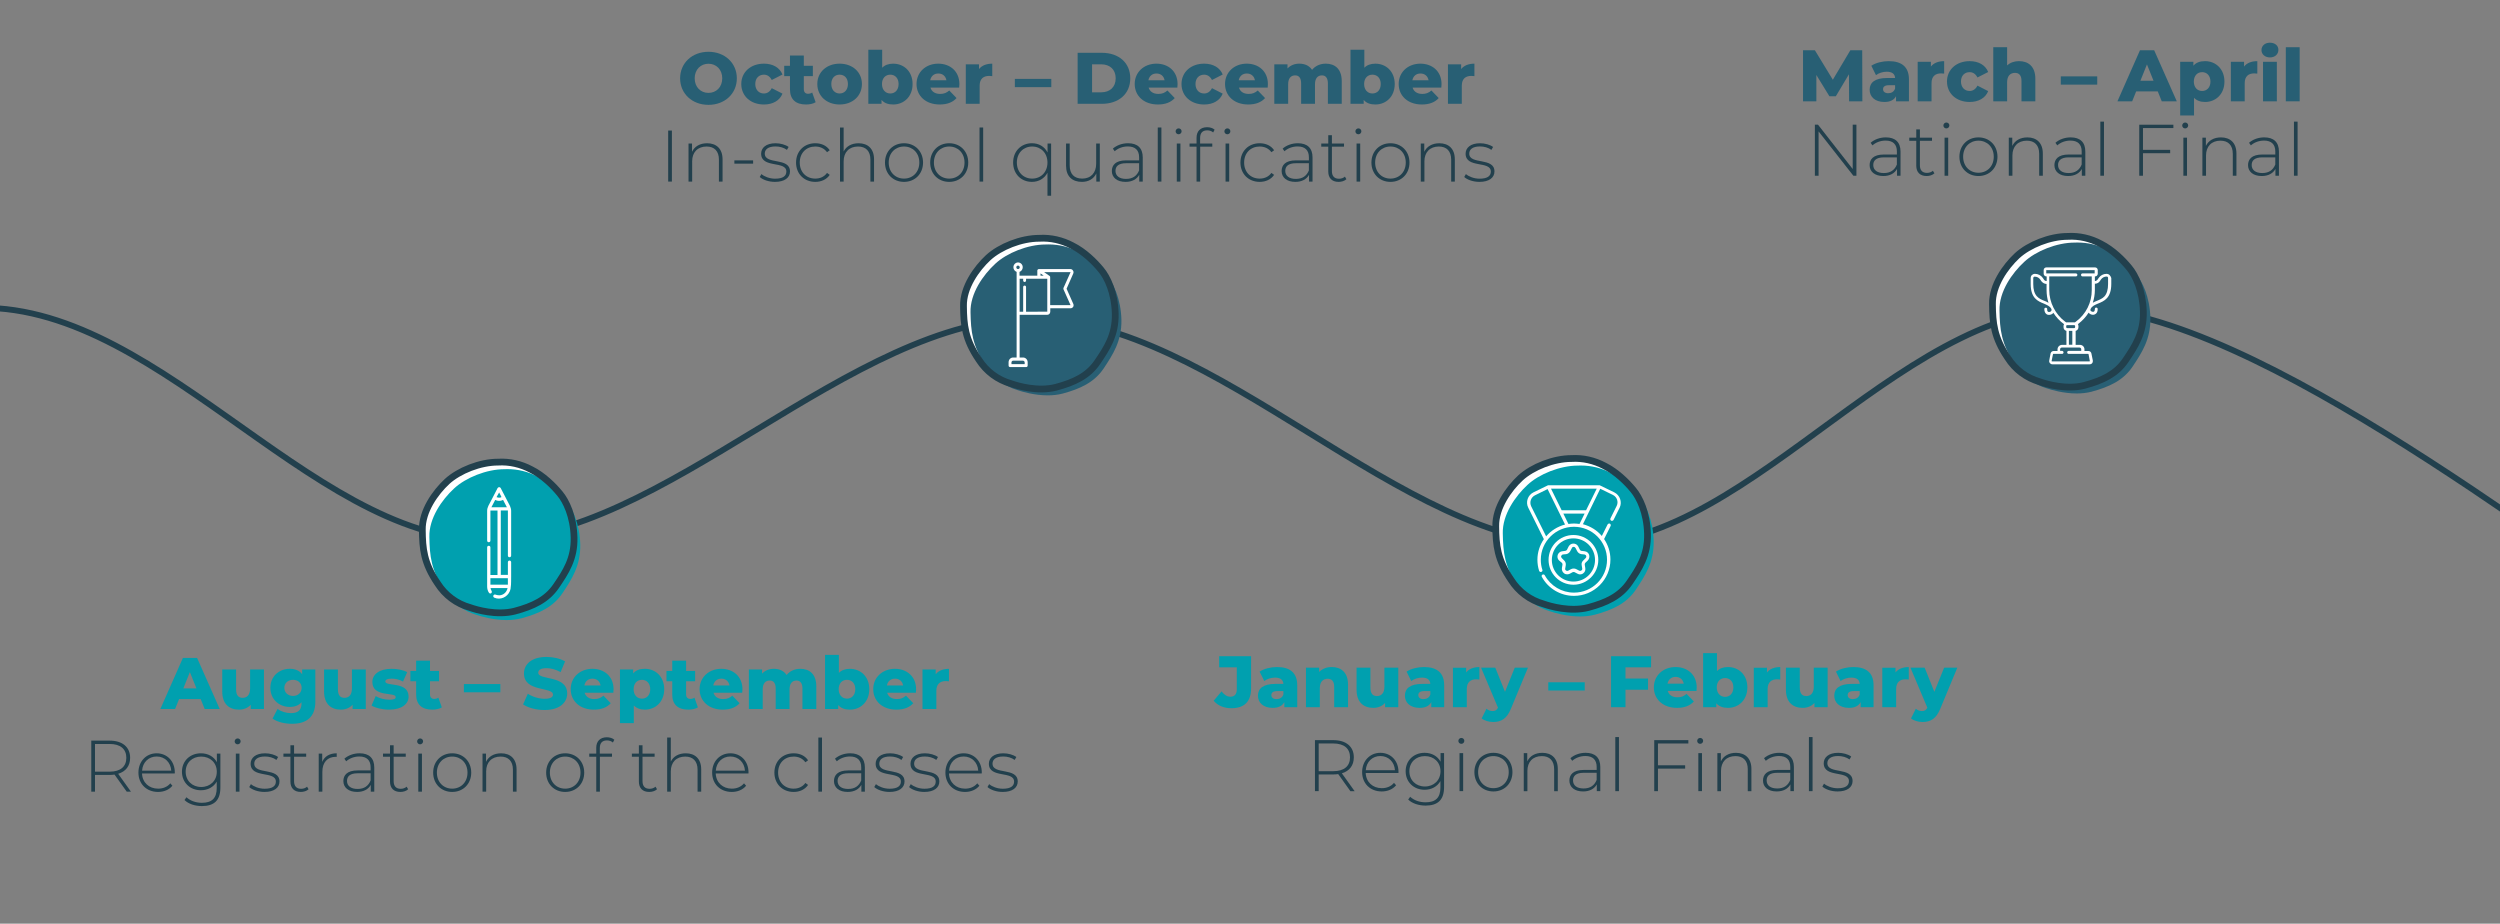 <?xml version="1.0" encoding="UTF-8"?>
<svg xmlns="http://www.w3.org/2000/svg" xmlns:xlink="http://www.w3.org/1999/xlink" id="Layer_2" viewBox="0 0 2915 1077">
  <rect x="0" y="0" width="2915" height="1077" fill="#808080" stroke="none"/>
  <defs>
    <style>.cls-1,.cls-2,.cls-3{fill:none;}.cls-4{clip-path:url(#clippath);}.cls-5,.cls-6{fill:#00a0af;}.cls-7{fill:#22404d;}.cls-8,.cls-9{fill:#285f74;}.cls-2{stroke-width:7.89px;}.cls-2,.cls-3{stroke:#22404d;stroke-linecap:round;stroke-linejoin:round;}.cls-3{stroke-width:6.88px;}.cls-9,.cls-6,.cls-10{fill-rule:evenodd;}.cls-10{fill:#fff;}</style>
    <clipPath id="clippath">
      <rect class="cls-1" width="2915" height="1077"></rect>
    </clipPath>
  </defs>
  <g id="Verein">
    <g class="cls-4">
      <path class="cls-3" d="m3147.96,749.57c-117.58-64.95-487.8-370.53-705.48-389.63-217.68-19.09-394.13,273.22-600.59,275.07-206.46,1.86-425.39-262.96-638.14-263.89-212.75-.93-430.53,260.2-638.33,258.34-207.81-1.86-390.21-290.33-608.52-269.52"></path>
      <path class="cls-10" d="m2415.92,274.4c-1.43,0-2.86.05-4.29.14-20.86,0-45.5,9.83-59.41,22.59-13.69,12.76-29.28,34.51-28.86,56.48.21,21.96,1.68,38.7,17.9,62.54,8.64,13.6,21.9,23.64,37.71,28.03,5.55,1.99,19.66,6.22,35.07,6.22,5.67,0,11.5-.57,17.17-2.03,21.06-5.65,37.28-13.18,48.23-29.29,10.96-16.11,21.49-31.79,20.86-56.69-.64-24.68-9.27-42.46-16.64-51.25-7.37-8.99-19.59-21.13-33.5-28.03-10.54-5.61-22.25-8.71-34.25-8.71Z"></path>
      <path class="cls-10" d="m1836.82,535.09c-1.43,0-2.86.05-4.29.14-20.86,0-45.5,9.83-59.41,22.59-13.69,12.76-29.28,34.51-28.86,56.48.21,21.96,1.68,38.7,17.9,62.54,8.64,13.6,21.9,23.64,37.71,28.03,5.55,1.99,19.66,6.22,35.07,6.22,5.67,0,11.5-.57,17.17-2.03,21.06-5.65,37.28-13.18,48.23-29.29,10.96-16.11,21.49-31.79,20.86-56.69-.64-24.68-9.27-42.46-16.64-51.25-7.37-8.99-19.59-21.13-33.5-28.03-10.54-5.61-22.25-8.71-34.25-8.71Z"></path>
      <path class="cls-10" d="m1217.32,279c-1.43,0-2.86.05-4.29.14-20.86,0-45.5,9.83-59.41,22.59-13.69,12.76-29.28,34.51-28.86,56.48.21,21.96,1.68,38.7,17.9,62.54,8.64,13.6,21.9,23.64,37.71,28.03,5.55,1.99,19.66,6.22,35.07,6.22,5.67,0,11.5-.57,17.17-2.03,21.06-5.65,37.28-13.18,48.23-29.29,10.96-16.11,21.49-31.79,20.86-56.69-.64-24.68-9.27-42.46-16.64-51.25-7.37-8.99-19.59-21.13-33.5-28.03-10.54-5.61-22.25-8.71-34.25-8.71Z"></path>
      <path class="cls-10" d="m584.98,539c-1.43,0-2.86.05-4.29.14-20.86,0-45.5,9.83-59.41,22.59-13.69,12.76-29.28,34.51-28.86,56.48.21,21.96,1.68,38.7,17.9,62.54,8.64,13.6,21.9,23.64,37.71,28.03,5.55,1.99,19.66,6.22,35.07,6.22,5.67,0,11.5-.57,17.17-2.03,21.06-5.65,37.28-13.18,48.23-29.29,10.96-16.11,21.49-31.79,20.86-56.69-.64-24.68-9.27-42.46-16.64-51.25-7.37-8.99-19.59-21.13-33.5-28.03-10.54-5.61-22.25-8.71-34.25-8.71Z"></path>
      <path class="cls-6" d="m591.74,547c-1.19,0-2.37.03-3.55.08-20.74,0-45.25,9.84-58.86,22.6-13.83,12.77-29.32,34.52-28.7,56.5.42,21.96,1.89,38.71,17.81,62.56,8.37,13.6,21.78,23.64,37.28,28.24,5.36,1.84,19.53,6.01,34.95,6.01,5.7,0,11.56-.56,17.21-2.03,20.94-5.65,37.07-13.18,47.96-29.3,10.68-16.11,21.16-31.8,20.74-56.7-.63-24.69-9.43-42.47-16.76-51.26-7.33-8.79-19.27-21.13-33.3-28.04-10.69-5.72-22.61-8.66-34.78-8.66Z"></path>
      <path class="cls-2" d="m580.69,538.84c-20.86,0-45.5,9.83-59.41,22.58-13.69,12.75-29.28,34.49-28.86,56.44.21,21.95,1.68,38.68,17.9,62.51,8.64,13.58,21.9,23.62,37.71,28.01,7.58,2.71,31.17,9.61,52.24,4.18,21.06-5.64,37.28-13.17,48.23-29.27,10.96-16.1,21.49-31.77,20.86-56.65-.64-24.66-9.27-42.44-16.64-51.21-7.37-9-19.59-21.12-33.5-28.02-11.79-6.27-25.06-9.4-38.54-8.57Z"></path>
      <path class="cls-9" d="m1222.74,285c-1.19,0-2.37.03-3.55.08-20.74,0-45.25,9.84-58.86,22.6-13.83,12.77-29.32,34.52-28.7,56.5.42,21.96,1.89,38.71,17.81,62.56,8.37,13.6,21.78,23.64,37.28,28.24,5.36,1.84,19.54,6.01,34.95,6.01,5.7,0,11.56-.56,17.21-2.03,20.94-5.65,37.07-13.18,47.96-29.3,10.68-16.11,21.16-31.8,20.74-56.7-.63-24.69-9.43-42.47-16.76-51.26-7.33-8.79-19.27-21.13-33.3-28.04-10.69-5.72-22.61-8.66-34.78-8.66Z"></path>
      <path class="cls-2" d="m1211.69,277.84c-20.86,0-45.5,9.83-59.41,22.58-13.69,12.75-29.27,34.49-28.85,56.44.21,21.95,1.68,38.68,17.9,62.51,8.64,13.58,21.9,23.62,37.71,28.01,7.58,2.71,31.17,9.61,52.24,4.18,21.06-5.64,37.28-13.17,48.23-29.26,10.96-16.11,21.49-31.78,20.86-56.66-.64-24.66-9.27-42.44-16.64-51.21-7.37-9-19.59-21.12-33.5-28.02-11.79-6.27-25.06-9.4-38.54-8.57Z"></path>
      <path class="cls-6" d="m1843.36,542.8c-1.19,0-2.37.03-3.55.08-20.74,0-45.25,9.84-58.86,22.6-13.83,12.77-29.32,34.52-28.7,56.5.42,21.96,1.89,38.71,17.81,62.56,8.37,13.6,21.78,23.64,37.28,28.24,5.36,1.84,19.54,6.01,34.95,6.01,5.7,0,11.56-.56,17.21-2.03,20.94-5.65,37.07-13.18,47.96-29.3,10.68-16.11,21.16-31.8,20.74-56.7-.63-24.69-9.43-42.47-16.76-51.26-7.33-8.79-19.27-21.13-33.3-28.04-10.69-5.72-22.61-8.66-34.78-8.66Z"></path>
      <path class="cls-2" d="m1832.31,534.64c-20.86,0-45.5,9.83-59.41,22.58-13.69,12.75-29.27,34.49-28.85,56.44.21,21.95,1.68,38.68,17.9,62.51,8.64,13.58,21.91,23.62,37.71,28.01,7.58,2.71,31.17,9.61,52.24,4.18,21.06-5.64,37.28-13.17,48.23-29.27,10.96-16.1,21.49-31.77,20.86-56.65-.64-24.66-9.27-42.44-16.64-51.21-7.37-9-19.59-21.12-33.5-28.02-11.79-6.27-25.06-9.4-38.54-8.57Z"></path>
      <path class="cls-9" d="m2422.51,282.79c-1.19,0-2.37.03-3.55.08-20.74,0-45.25,9.84-58.86,22.6-13.83,12.77-29.32,34.52-28.7,56.5.42,21.96,1.89,38.71,17.81,62.56,8.37,13.6,21.78,23.64,37.28,28.24,5.36,1.84,19.54,6.01,34.95,6.01,5.7,0,11.56-.56,17.21-2.03,20.94-5.65,37.07-13.18,47.96-29.3,10.68-16.11,21.16-31.8,20.74-56.7-.63-24.69-9.43-42.47-16.76-51.26-7.33-8.79-19.27-21.13-33.3-28.04-10.69-5.72-22.61-8.66-34.78-8.66Z"></path>
      <path class="cls-2" d="m2410.96,275.63c-20.74,0-45.25,9.83-59.07,22.58-13.62,12.75-29.11,34.49-28.69,56.44.21,21.95,1.67,38.68,17.8,62.51,8.59,13.58,21.78,23.62,37.49,28.01,7.54,2.71,31,9.61,51.95,4.18,20.94-5.64,37.07-13.17,47.96-29.26,10.9-16.11,21.37-31.78,20.74-56.66-.63-24.66-9.22-42.44-16.54-51.21-7.34-9-19.48-21.12-33.31-28.02-11.73-6.27-24.93-9.4-38.33-8.57Z"></path>
      <path class="cls-10" d="m1187,309.68c1.13,0,2.01,1.01,2.01,2.03,0,1.14-.88,2.02-2.01,2.02s-1.99-.88-1.99-2.02.87-2.03,1.99-2.03Zm26.25,9.12l3.75,2.66h-3.75v-2.66Zm35-1.52v.13l-8.25,18.37c-.12.5-.12,1.01,0,1.52l8.25,18.49h-23.75v-32.68c0-.63-.24-1.14-.75-1.4l-6.37-4.43h30.87Zm0,38.51c0,.07-.03.1-.05.1-.01,0-.01-.03.05-.1Zm-27.12-30.78v38.38l-24.75.13v-28.88c0-.89-.75-1.65-1.62-1.65-1.01,0-1.75.76-1.75,1.65v28.88h-4.13v-38.51h4.13v2.15c0,.88.74,1.65,1.75,1.65.87,0,1.62-.77,1.62-1.65v-2.15h24.75Zm-28.5,95.51c1.12,0,2.13,1.01,2.13,2.02v2.03h-15.38v-2.03c0-1.14,1-2.02,2.01-2.02h11.24Zm-5.63-114.51c-2.86,0-5.37,2.53-5.37,5.58,0,2.53,1.5,4.55,3.75,5.44v99.82h-3.99c-3.13,0-5.38,2.53-5.38,5.57v3.8c0,1.01.75,1.77,1.62,1.77h19c.88,0,1.62-.76,1.62-1.77v-3.8c0-3.17-2.49-5.57-5.37-5.57h-4v-49.78h32.25c1.99,0,3.49-1.65,3.49-3.68v-3.93h23.63c1.25,0,2.37-.63,3.12-1.76.5-1.03.63-2.42,0-3.56l-7.75-17.48,7.75-17.61c.5-1.13.5-2.53-.25-3.54-.62-1.14-1.87-1.78-3.12-1.78h-36.75c-.87,0-1.74.89-1.74,1.78v5.95h-20.76v-4.43c2.25-.89,3.75-2.91,3.75-5.44,0-3.17-2.5-5.58-5.5-5.58Z"></path>
      <path class="cls-10" d="m2456.38,322.45c.38,0,.88.12,1.25.5.25.24.38.75.38,1.25v7.01c0,6.4-1.38,11.15-4.13,14.29-2.51,2.75-5.88,4.01-9.14,5.38-1.5.62-3.13,1.26-4.51,2.13,1.51-4.76,2.39-9.77,2.39-14.91v-7.26c2.25,0,4.5-1.01,5.87-3.13l1.26-1.89c1.62-2.12,3.87-3.37,6.63-3.37Zm-83.85.12c2.63,0,5,1.26,6.51,3.51l1.25,1.88c1.38,1.75,3.64,3.12,6.01,3.12v7.15c0,5.01.75,10.02,2.25,14.91-1.38-1-2.88-1.64-4.51-2.26-3.25-1.25-6.51-2.63-9.01-5.38-2.88-3.14-4.25-7.89-4.25-14.29v-6.89c0-.49.12-1,.5-1.25.25-.37.75-.5,1.25-.5Zm69.84-7.63v3.88h-14.28c-.87,0-1.62.74-1.62,1.74,0,.89.75,1.76,1.62,1.76h10.89v15.91c.13,14.4-6.76,28.18-18.52,36.83l-1.25.87c-.25,0-.62-.12-.87-.12h-8.14c-.38,0-.63,0-1,.12l-1.25-.87c-11.52-8.65-18.53-22.43-18.53-36.83v-15.91h31.04c1,0,1.76-.87,1.76-1.76,0-1-.76-1.74-1.76-1.74h-34.54v-3.88h56.45Zm-23.91,64.13c.62,0,1.13.49,1.13,1.12v1.26c0,.62-.51,1.12-1.13,1.12h-8.13c-.63,0-1.13-.5-1.13-1.12v-1.26c0-.63.5-1.12,1.13-1.12h8.13Zm-2.13,6.75v16.16h-4v-16.16h4Zm8.39,19.42c1.12,0,2,1,2,2v1.88h-14.65c-.99,0-1.74.88-1.74,1.76,0,1,.75,1.75,1.74,1.75h22.66c.12,0,.37.12.5.25l1.5,8.02c0,.12,0,.38-.12.38,0,0-.13.12-.26.12h-43.67c-.13,0-.38-.12-.38-.12,0,0-.12-.26-.12-.38l1.63-8.02c0-.13.12-.25.37-.25h10.26c.89,0,1.63-.75,1.63-1.75,0-.88-.74-1.76-1.63-1.76h-2.37v-1.88c0-1,.87-2,1.99-2h20.66Zm-38.67-93.44c-1.76,0-3.13,1.38-3.13,3.14v4.25c0,1.63,1.37,3.13,3.13,3.13h.38v5.39c-1.25,0-2.5-.63-3.14-1.63l-1.25-1.88c-2.12-3.13-5.63-4.89-9.26-4.89-1.37,0-2.62.51-3.62,1.38-.89,1-1.38,2.14-1.38,3.63v6.89c0,16.54,8.38,20.04,15.39,22.8,3.62,1.63,7.14,3.01,8.76,6.27.37,1,.25,1.75-.37,2.5-.54.71-1.51,1.04-2.34,1.04-.34,0-.66-.06-.92-.16-1.25-.51-1.38-2.13-1.25-3.14,0-1-.62-1.75-1.63-1.75-.87,0-1.75.62-1.75,1.51,0,1.38.26,5.01,3.38,6.51.75.25,1.37.37,2.13.37,1.75,0,3.63-.75,4.75-2,.13-.13.25-.25.25-.5,3.14,5.01,7.38,9.64,12.27,13.15l.24.25c-.49.5-.62,1.38-.62,2.26v1.25c0,2.13,1.38,3.76,3.38,4.25v16.29h-5.01c-3,0-5.38,2.38-5.38,5.26v1.88h-4.5c-1.75,0-3.26,1.25-3.63,3.01l-1.51,8.02c-.24,1.12,0,2.12.76,3.12.75.88,1.75,1.38,2.75,1.38h43.68c1.12,0,2.25-.5,2.88-1.38.74-1,.87-2,.74-3.12l-1.62-8.02c-.25-1.76-1.88-3.01-3.51-3.01h-4.62v-1.88c0-2.88-2.26-5.26-5.26-5.26h-5.01v-16.29c1.88-.49,3.26-2.12,3.26-4.25v-1.38c0-.75-.25-1.5-.63-2.38l.38-.12c4.76-3.64,9-8.14,12.14-13.16.12.13.37.38.37.5,1.26,1.26,2.88,2.01,4.63,2.01.76,0,1.63-.12,2.26-.5,3.12-1.38,3.37-4.77,3.25-6.39,0-.88-.75-1.5-1.76-1.5-.87,0-1.49.74-1.49,1.63,0,1.12-.25,2.75-1.25,3.12-.29.15-.6.2-.94.2-.86,0-1.82-.41-2.45-.94-.62-.63-.74-1.51-.25-2.51,1.5-3.26,4.89-4.64,8.77-6.27,6.88-2.75,15.26-6.26,15.26-22.8v-6.88c-.37-1.25-1-2.51-2-3.51-.88-.87-2.13-1.38-3.63-1.38-3.76,0-7.13,1.89-9.14,4.89l-1.25,1.88c-.87,1-1.87,1.63-3.12,1.63v-5.39h.24c1.76,0,3.13-1.5,3.13-3.13v-4.25c0-1.76-1.37-3.14-3.13-3.14h-56.81Z"></path>
      <path class="cls-10" d="m1834.63,627.75c13.83,0,25.17,11.21,25.17,25.18s-11.2,25.18-25.17,25.18-25.18-11.2-25.18-25.18,11.33-25.18,25.18-25.18Zm0-3.95c-15.96,0-29.01,12.92-29.01,29.01s13.05,28.99,29.01,28.99,28.99-13.05,28.99-28.99-13.05-29.01-28.99-29.01Z"></path>
      <path class="cls-10" d="m1861.79,569.75l-12.41,25.19h-28.51l-12.41-25.19h53.33Zm-14.13,29.12l-5.94,12.07c-2.24-.25-4.36-.52-6.46-.52s-4.36.27-6.48.52l-5.94-12.07h24.82Zm-43.17-28.61l20.34,41.34c-8.72,2.36-16.37,7.09-22.04,13.78l-17.43-35.04c-2.24-4.85-.27-10.49,4.49-12.86l14.64-7.22Zm.94-4.45c-.4,0-.67,0-.94.25l-16.49,8.02c-6.6,3.27-9.37,11.28-6.08,17.84l18.23,36.74c-4.62,6.69-7.53,15.09-7.53,24.02,0,4.32.66,8.78,1.97,12.85.33.85,1.15,1.43,1.94,1.43.19,0,.39-.03.58-.12,1.05-.25,1.71-1.44,1.32-2.36-1.32-3.8-1.85-7.87-1.85-11.8,0-21.26,17.43-38.45,38.68-38.45s38.53,17.19,38.53,38.45-17.28,38.31-38.53,38.31c-14.26,0-27.2-7.74-34.06-20.2-.28-.64-.93-1.03-1.66-1.03-.32,0-.65.08-.98.23-.93.53-1.32,1.58-.79,2.62,7.39,13.66,21.78,22.18,37.49,22.18,23.36,0,42.49-19.02,42.49-42.38,0-8.79-2.77-17.06-7.38-23.88l7.65-15.35c.4-.93,0-2.11-.92-2.62-.25-.11-.5-.16-.77-.16-.73,0-1.48.39-1.87,1.07l-6.73,13.51c-5.55-6.69-13.34-11.42-22.05-13.77l20.2-41.33,14.78,7.22c4.75,2.36,6.74,8.13,4.35,12.85l-7.26,14.57c-.39,1.04,0,2.09.93,2.62.26.14.53.21.81.21.72,0,1.45-.43,1.83-.99l7.26-14.57c3.04-6.43.27-14.44-6.34-17.71l-16.5-8.02c-.26-.25-.53-.25-.78-.25h-59.53Z"></path>
      <path class="cls-10" d="m1834.95,637.64c.93,0,1.58.54,2.12,1.33l1.85,3.57c.93,1.85,2.65,3.18,4.64,3.57l3.97.4c.92.27,1.59.66,1.98,1.72.26.79,0,1.85-.66,2.51l-2.78,2.78c-1.59,1.46-2.26,3.45-1.86,5.42l.67,3.97c.12.8-.13,1.86-1.07,2.26-.47.32-.95.49-1.43.49-.32,0-.63-.07-.94-.23l-3.57-1.85c-.94-.54-1.99-.67-2.92-.67-1.06,0-1.99.13-3.04.67l-3.45,1.85c-.3.2-.64.28-.99.28-.55,0-1.11-.22-1.52-.54-.79-.4-1.19-1.46-.92-2.26l.65-3.97c.27-1.97-.4-4.1-1.86-5.42l-2.77-2.78c-.66-.66-1.06-1.58-.66-2.51.27-.8.92-1.45,1.99-1.72l3.97-.4c1.98-.39,3.7-1.72,4.62-3.57l1.86-3.57c.27-.79,1.06-1.33,2.12-1.33Zm-.4-3.83c-2.38,0-4.37,1.32-5.56,3.45l-1.85,3.7c-.27.65-.92,1.05-1.86,1.32l-3.97.53c-2.24.26-4.23,1.98-5.02,4.23-.67,2.38-.27,4.76,1.59,6.48l3.3,2.78c.53.53.8,1.32.67,2.12l-.67,3.97c-.26,2.38.53,4.62,2.52,6.08,1.19.93,2.25,1.2,3.57,1.2,1.06,0,1.99-.14,3.05-.67l3.43-1.86c.34-.13.7-.2,1.07-.2s.72.07,1.06.2l3.57,1.86c.93.52,1.94.79,2.95.79,1.28,0,2.56-.43,3.67-1.32,1.98-1.46,2.78-3.7,2.38-6.08l-.66-3.97c-.13-.8.26-1.45.66-2.12l2.91-2.78c1.59-1.72,2.25-4.1,1.59-6.48-.66-2.25-2.64-3.97-5.16-4.23l-3.98-.53c-.78-.27-1.45-.67-1.71-1.32l-1.85-3.7c-1.06-2.13-3.18-3.45-5.7-3.45Z"></path>
      <path class="cls-10" d="m581.99,574.22c2.43,4.4,2.68,5.31,2.68,5.31v.13c-.76.51-1.91.64-2.8.64-1.02,0-1.91-.39-2.92-.64l3.04-5.44Zm4.59,8.67l4.45,8.55h-18.06l4.45-8.55c1.4.78,2.93,1.16,4.57,1.16,1.53,0,3.19-.38,4.59-1.16Zm5.6,91.3v7.52h-20.36v-7.52h20.36Zm-10.19-106.19c-.63,0-1.27.39-1.77,1.03l-5.21,10.11-5.6,10.74c-.9,1.82-1.4,3.76-1.4,5.83v34.58c0,1.17.76,1.95,1.9,1.95s1.91-.78,1.91-1.95v-34.97h8.27v75.12h-8.27v-32.12c0-1.16-.77-1.94-1.91-1.94s-1.9.78-1.9,1.94v45.45c0,2.59.63,5.18,2.03,7.26.39.64,1.02,1.03,1.66,1.03,1.4,0,2.29-1.68,1.53-2.98-.64-1.16-1.14-2.2-1.27-3.36h19.84c-.89,4.66-4.83,8.42-9.8,8.42-1.39,0-2.91-.39-4.19-.78-.24-.15-.5-.21-.77-.21-.69,0-1.4.46-1.77,1.12-.37,1.03,0,2.07,1.02,2.59,1.77.77,3.59,1.13,5.36,1.13,7.36,0,13.96-6.18,13.96-14.22.39-.39.39-11.4.39-11.52v-16.7c0-1.05-.76-1.95-1.91-1.95s-1.9.9-1.9,1.95v14.76h-8.27v-75.12h8.27v52.58c0,1.16.75,1.95,1.9,1.95s1.91-.79,1.91-1.95v-52.06c0-1.94-.51-3.88-1.4-5.83l-10.81-20.85c-.39-.64-1.02-1.03-1.79-1.03Z"></path>
      <path class="cls-7" d="m147.74,923.06l-14.2-19.89c-1.87.25-3.74.42-5.78.42h-17v19.47h-4.34v-59.5h21.34c14.96,0,23.97,7.48,23.97,20.06,0,9.44-5.1,15.98-13.94,18.62l14.88,20.83h-4.93Zm-19.98-23.29c12.75,0,19.55-5.95,19.55-16.15s-6.8-16.15-19.55-16.15h-17v32.3h17Z"></path>
      <path class="cls-7" d="m203.75,901.89h-38.17c.42,10.54,8.16,17.68,18.79,17.68,5.61,0,10.8-2.04,14.2-6.21l2.46,2.81c-3.91,4.76-10.03,7.23-16.75,7.23-13.43,0-22.87-9.35-22.87-22.53s9.1-22.53,21.25-22.53,21.17,9.18,21.17,22.36c0,.34-.08.77-.08,1.19Zm-38.08-3.32h34c-.59-9.61-7.56-16.49-17-16.49s-16.32,6.8-17,16.49Z"></path>
      <path class="cls-7" d="m256.96,878.69v39.61c0,14.88-7.23,21.59-21.51,21.59-8.07,0-15.81-2.55-20.32-7.06l2.29-3.23c4.42,4.08,10.8,6.46,17.94,6.46,11.82,0,17.34-5.44,17.34-17.26v-7.48c-3.66,6.46-10.46,10.12-18.45,10.12-12.58,0-22.1-8.93-22.1-21.59s9.52-21.51,22.1-21.51c8.16,0,15.05,3.74,18.62,10.37v-10.03h4.08Zm-4.17,21.17c0-10.46-7.65-17.68-18.19-17.68s-18.11,7.23-18.11,17.68,7.65,17.77,18.11,17.77,18.19-7.31,18.19-17.77Z"></path>
      <path class="cls-7" d="m273.62,864.49c0-1.87,1.53-3.49,3.48-3.49s3.49,1.53,3.49,3.4-1.53,3.49-3.49,3.49-3.48-1.53-3.48-3.4Zm1.36,14.2h4.25v44.37h-4.25v-44.37Z"></path>
      <path class="cls-7" d="m290.62,917.7l1.96-3.4c3.4,2.89,9.44,5.36,15.98,5.36,9.35,0,13.09-3.32,13.09-8.33,0-12.92-29.41-3.4-29.41-20.83,0-6.72,5.61-12.16,16.83-12.16,5.61,0,11.73,1.7,15.21,4.34l-1.96,3.4c-3.74-2.72-8.59-4-13.35-4-8.67,0-12.5,3.57-12.5,8.33,0,13.35,29.41,3.91,29.41,20.83,0,7.23-6.21,12.16-17.51,12.16-7.31,0-14.28-2.47-17.77-5.7Z"></path>
      <path class="cls-7" d="m359.81,920.25c-2.21,2.13-5.78,3.15-9.1,3.15-7.82,0-12.07-4.59-12.07-12.07v-28.99h-8.16v-3.66h8.16v-9.69h4.25v9.69h14.11v3.66h-14.11v28.56c0,5.7,2.8,8.84,8.25,8.84,2.63,0,5.1-.85,6.88-2.47l1.79,2.98Z"></path>
      <path class="cls-7" d="m392.62,878.35v4.17c-.34,0-.68-.08-1.02-.08-9.86,0-15.73,6.55-15.73,17.51v23.12h-4.25v-44.37h4.08v9.69c2.72-6.46,8.59-10.03,16.92-10.03Z"></path>
      <path class="cls-7" d="m436.4,894.92v28.14h-4.08v-7.91c-2.8,5.1-8.24,8.25-15.98,8.25-9.95,0-15.98-5.1-15.98-12.67,0-6.72,4.25-12.41,16.58-12.41h15.21v-3.57c0-8.25-4.5-12.67-13.18-12.67-6.12,0-11.64,2.3-15.3,5.61l-2.12-3.06c4.42-3.91,10.88-6.29,17.77-6.29,10.97,0,17.09,5.61,17.09,16.58Zm-4.25,15.05v-8.33h-15.13c-9.18,0-12.41,3.83-12.41,8.93,0,5.78,4.51,9.35,12.33,9.35s12.67-3.57,15.21-9.95Z"></path>
      <path class="cls-7" d="m475.92,920.25c-2.21,2.13-5.78,3.15-9.1,3.15-7.82,0-12.07-4.59-12.07-12.07v-28.99h-8.16v-3.66h8.16v-9.69h4.25v9.69h14.11v3.66h-14.11v28.56c0,5.7,2.8,8.84,8.24,8.84,2.64,0,5.1-.85,6.89-2.47l1.79,2.98Z"></path>
      <path class="cls-7" d="m486.37,864.49c0-1.87,1.53-3.49,3.49-3.49s3.48,1.53,3.48,3.4-1.53,3.49-3.48,3.49-3.49-1.53-3.49-3.4Zm1.36,14.2h4.25v44.37h-4.25v-44.37Z"></path>
      <path class="cls-7" d="m505.07,900.87c0-13.18,9.44-22.53,22.19-22.53s22.19,9.35,22.19,22.53-9.44,22.53-22.19,22.53-22.19-9.35-22.19-22.53Zm40.04,0c0-11.14-7.65-18.7-17.85-18.7s-17.85,7.57-17.85,18.7,7.65,18.7,17.85,18.7,17.85-7.57,17.85-18.7Z"></path>
      <path class="cls-7" d="m602.31,897.13v25.93h-4.25v-25.59c0-10.03-5.36-15.3-14.37-15.3-10.46,0-16.83,6.72-16.83,17.26v23.63h-4.25v-44.37h4.08v9.61c2.97-6.21,9.18-9.95,17.6-9.95,10.8,0,18.02,6.38,18.02,18.79Z"></path>
      <path class="cls-7" d="m636.82,900.87c0-13.18,9.44-22.53,22.19-22.53s22.19,9.35,22.19,22.53-9.44,22.53-22.19,22.53-22.19-9.35-22.19-22.53Zm40.04,0c0-11.14-7.65-18.7-17.85-18.7s-17.85,7.57-17.85,18.7,7.65,18.7,17.85,18.7,17.85-7.57,17.85-18.7Z"></path>
      <path class="cls-7" d="m699.38,872.23v6.46h14.2v3.66h-14.11v40.72h-4.25v-40.72h-8.16v-3.66h8.16v-6.8c0-7.4,4.42-12.24,12.33-12.24,3.23,0,6.63.93,8.76,2.89l-1.7,3.23c-1.79-1.62-4.25-2.46-6.89-2.46-5.53,0-8.33,3.06-8.33,8.93Z"></path>
      <path class="cls-7" d="m766.1,920.25c-2.21,2.13-5.78,3.15-9.1,3.15-7.82,0-12.07-4.59-12.07-12.07v-28.99h-8.16v-3.66h8.16v-9.69h4.25v9.69h14.11v3.66h-14.11v28.56c0,5.7,2.8,8.84,8.24,8.84,2.64,0,5.1-.85,6.89-2.47l1.79,2.98Z"></path>
      <path class="cls-7" d="m817.61,897.13v25.93h-4.25v-25.59c0-10.03-5.36-15.3-14.37-15.3-10.46,0-16.83,6.72-16.83,17.26v23.63h-4.25v-63.08h4.25v27.97c3.06-6.04,9.18-9.61,17.43-9.61,10.8,0,18.02,6.38,18.02,18.79Z"></path>
      <path class="cls-7" d="m872.69,901.89h-38.17c.43,10.54,8.16,17.68,18.79,17.68,5.61,0,10.79-2.04,14.2-6.21l2.46,2.81c-3.91,4.76-10.03,7.23-16.75,7.23-13.43,0-22.87-9.35-22.87-22.53s9.1-22.53,21.25-22.53,21.17,9.18,21.17,22.36c0,.34-.09.77-.09,1.19Zm-38.08-3.32h34c-.6-9.61-7.57-16.49-17-16.49s-16.32,6.8-17,16.49Z"></path>
      <path class="cls-7" d="m902.94,900.87c0-13.26,9.44-22.53,22.44-22.53,7.05,0,13.18,2.72,16.83,8.16l-3.14,2.3c-3.23-4.51-8.16-6.63-13.69-6.63-10.46,0-18.11,7.48-18.11,18.7s7.65,18.7,18.11,18.7c5.53,0,10.46-2.13,13.69-6.63l3.14,2.3c-3.65,5.36-9.78,8.16-16.83,8.16-13.01,0-22.44-9.35-22.44-22.53Z"></path>
      <path class="cls-7" d="m954.2,859.98h4.25v63.08h-4.25v-63.08Z"></path>
      <path class="cls-7" d="m1008.43,894.92v28.14h-4.08v-7.91c-2.8,5.1-8.25,8.25-15.98,8.25-9.95,0-15.98-5.1-15.98-12.67,0-6.72,4.25-12.41,16.58-12.41h15.22v-3.57c0-8.25-4.51-12.67-13.18-12.67-6.12,0-11.65,2.3-15.3,5.61l-2.13-3.06c4.42-3.91,10.88-6.29,17.77-6.29,10.96,0,17.09,5.61,17.09,16.58Zm-4.25,15.05v-8.33h-15.13c-9.18,0-12.41,3.83-12.41,8.93,0,5.78,4.51,9.35,12.33,9.35s12.67-3.57,15.22-9.95Z"></path>
      <path class="cls-7" d="m1019.39,917.7l1.96-3.4c3.4,2.89,9.44,5.36,15.98,5.36,9.35,0,13.09-3.32,13.09-8.33,0-12.92-29.41-3.4-29.41-20.83,0-6.72,5.61-12.16,16.83-12.16,5.61,0,11.73,1.7,15.22,4.34l-1.96,3.4c-3.74-2.72-8.59-4-13.35-4-8.67,0-12.49,3.57-12.49,8.33,0,13.35,29.41,3.91,29.41,20.83,0,7.23-6.21,12.16-17.51,12.16-7.31,0-14.28-2.47-17.77-5.7Z"></path>
      <path class="cls-7" d="m1060.02,917.7l1.96-3.4c3.4,2.89,9.44,5.36,15.98,5.36,9.35,0,13.09-3.32,13.09-8.33,0-12.92-29.41-3.4-29.41-20.83,0-6.72,5.61-12.16,16.83-12.16,5.61,0,11.73,1.7,15.21,4.34l-1.96,3.4c-3.74-2.72-8.59-4-13.35-4-8.67,0-12.5,3.57-12.5,8.33,0,13.35,29.41,3.91,29.41,20.83,0,7.23-6.21,12.16-17.51,12.16-7.31,0-14.28-2.47-17.77-5.7Z"></path>
      <path class="cls-7" d="m1144.69,901.89h-38.17c.42,10.54,8.16,17.68,18.79,17.68,5.61,0,10.8-2.04,14.2-6.21l2.46,2.81c-3.91,4.76-10.03,7.23-16.75,7.23-13.43,0-22.87-9.35-22.87-22.53s9.1-22.53,21.25-22.53,21.17,9.18,21.17,22.36c0,.34-.08.77-.08,1.19Zm-38.08-3.32h34c-.59-9.61-7.56-16.49-17-16.49s-16.32,6.8-17,16.49Z"></path>
      <path class="cls-7" d="m1151.4,917.7l1.96-3.4c3.4,2.89,9.44,5.36,15.98,5.36,9.35,0,13.09-3.32,13.09-8.33,0-12.92-29.41-3.4-29.41-20.83,0-6.72,5.61-12.16,16.83-12.16,5.61,0,11.73,1.7,15.22,4.34l-1.96,3.4c-3.74-2.72-8.59-4-13.35-4-8.67,0-12.49,3.57-12.49,8.33,0,13.35,29.41,3.91,29.41,20.83,0,7.23-6.21,12.16-17.51,12.16-7.31,0-14.28-2.47-17.77-5.7Z"></path>
      <path class="cls-7" d="m1574.56,922.49l-14.2-19.89c-1.87.26-3.74.43-5.78.43h-17v19.47h-4.33v-59.5h21.34c14.96,0,23.97,7.48,23.97,20.06,0,9.44-5.1,15.98-13.94,18.62l14.88,20.83h-4.93Zm-19.98-23.29c12.75,0,19.55-5.95,19.55-16.15s-6.8-16.15-19.55-16.15h-17v32.3h17Z"></path>
      <path class="cls-7" d="m1630.58,901.33h-38.17c.42,10.54,8.16,17.68,18.79,17.68,5.61,0,10.8-2.04,14.2-6.21l2.46,2.81c-3.91,4.76-10.03,7.23-16.75,7.23-13.43,0-22.87-9.35-22.87-22.53s9.1-22.53,21.25-22.53,21.17,9.18,21.17,22.36c0,.34-.08.77-.08,1.19Zm-38.08-3.31h34c-.59-9.61-7.57-16.49-17-16.49s-16.32,6.8-17,16.49Z"></path>
      <path class="cls-7" d="m1683.79,878.12v39.61c0,14.88-7.23,21.59-21.51,21.59-8.08,0-15.81-2.55-20.32-7.06l2.29-3.23c4.42,4.08,10.8,6.46,17.94,6.46,11.82,0,17.34-5.44,17.34-17.26v-7.48c-3.66,6.46-10.46,10.12-18.45,10.12-12.58,0-22.1-8.93-22.1-21.59s9.52-21.51,22.1-21.51c8.16,0,15.05,3.74,18.62,10.37v-10.03h4.08Zm-4.17,21.17c0-10.46-7.65-17.68-18.19-17.68s-18.11,7.23-18.11,17.68,7.65,17.77,18.11,17.77,18.19-7.31,18.19-17.77Z"></path>
      <path class="cls-7" d="m1700.44,863.92c0-1.87,1.53-3.49,3.49-3.49s3.49,1.53,3.49,3.4-1.53,3.49-3.49,3.49-3.49-1.53-3.49-3.4Zm1.36,14.2h4.25v44.37h-4.25v-44.37Z"></path>
      <path class="cls-7" d="m1719.14,900.31c0-13.18,9.44-22.53,22.19-22.53s22.19,9.35,22.19,22.53-9.44,22.53-22.19,22.53-22.19-9.35-22.19-22.53Zm40.04,0c0-11.14-7.65-18.7-17.85-18.7s-17.85,7.57-17.85,18.7,7.65,18.7,17.85,18.7,17.85-7.57,17.85-18.7Z"></path>
      <path class="cls-7" d="m1816.39,896.57v25.93h-4.25v-25.59c0-10.03-5.36-15.3-14.37-15.3-10.46,0-16.83,6.72-16.83,17.26v23.63h-4.25v-44.37h4.08v9.61c2.98-6.21,9.18-9.95,17.6-9.95,10.8,0,18.02,6.38,18.02,18.79Z"></path>
      <path class="cls-7" d="m1865.94,894.36v28.14h-4.08v-7.91c-2.8,5.1-8.25,8.25-15.98,8.25-9.95,0-15.98-5.1-15.98-12.67,0-6.72,4.25-12.41,16.58-12.41h15.22v-3.57c0-8.25-4.5-12.67-13.18-12.67-6.12,0-11.65,2.3-15.3,5.61l-2.13-3.06c4.42-3.91,10.88-6.29,17.77-6.29,10.97,0,17.09,5.61,17.09,16.58Zm-4.25,15.05v-8.33h-15.13c-9.18,0-12.41,3.83-12.41,8.93,0,5.78,4.51,9.35,12.33,9.35s12.67-3.57,15.22-9.95Z"></path>
      <path class="cls-7" d="m1883.45,859.42h4.25v63.07h-4.25v-63.07Z"></path>
      <path class="cls-7" d="m1933.17,866.9v25.42h31.71v3.91h-31.71v26.27h-4.33v-59.5h39.78v3.91h-35.45Z"></path>
      <path class="cls-7" d="m1978.9,863.92c0-1.87,1.53-3.49,3.49-3.49s3.49,1.53,3.49,3.4-1.53,3.49-3.49,3.49-3.49-1.53-3.49-3.4Zm1.36,14.2h4.25v44.37h-4.25v-44.37Z"></path>
      <path class="cls-7" d="m2042.14,896.57v25.93h-4.25v-25.59c0-10.03-5.36-15.3-14.37-15.3-10.46,0-16.83,6.72-16.83,17.26v23.63h-4.25v-44.37h4.08v9.61c2.98-6.21,9.18-9.95,17.6-9.95,10.8,0,18.02,6.38,18.02,18.79Z"></path>
      <path class="cls-7" d="m2091.69,894.36v28.14h-4.08v-7.91c-2.8,5.1-8.25,8.25-15.98,8.25-9.95,0-15.98-5.1-15.98-12.67,0-6.72,4.25-12.41,16.58-12.41h15.22v-3.57c0-8.25-4.5-12.67-13.18-12.67-6.12,0-11.65,2.3-15.3,5.61l-2.13-3.06c4.42-3.91,10.88-6.29,17.77-6.29,10.97,0,17.09,5.61,17.09,16.58Zm-4.25,15.05v-8.33h-15.13c-9.18,0-12.41,3.83-12.41,8.93,0,5.78,4.51,9.35,12.33,9.35s12.67-3.57,15.22-9.95Z"></path>
      <path class="cls-7" d="m2109.2,859.42h4.25v63.07h-4.25v-63.07Z"></path>
      <path class="cls-7" d="m2124.84,917.14l1.96-3.4c3.4,2.89,9.44,5.36,15.98,5.36,9.35,0,13.09-3.32,13.09-8.33,0-12.92-29.41-3.4-29.41-20.83,0-6.72,5.61-12.16,16.83-12.16,5.61,0,11.73,1.7,15.22,4.34l-1.96,3.4c-3.74-2.72-8.59-4-13.35-4-8.67,0-12.5,3.57-12.5,8.33,0,13.35,29.41,3.91,29.41,20.83,0,7.23-6.21,12.16-17.51,12.16-7.31,0-14.28-2.47-17.77-5.7Z"></path>
      <path class="cls-5" d="m1415.15,817.04l9.18-10.88c3.15,4.08,6.46,6.21,10.29,6.21,4.84,0,7.48-2.98,7.48-8.67v-25.59h-20.57v-13.01h37.23v37.57c0,15.47-7.99,23.12-22.95,23.12-8.67,0-16.07-3.06-20.66-8.76Z"></path>
      <path class="cls-5" d="m1512.57,799.02v25.59h-15.05v-5.95c-2.29,4.42-6.88,6.72-13.6,6.72-11.05,0-17.17-6.21-17.17-14.2,0-8.5,6.21-13.77,20.49-13.77h9.18c-.25-4.68-3.4-7.31-9.78-7.31-4.42,0-9.35,1.53-12.5,4l-5.44-10.97c5.27-3.49,13.09-5.36,20.32-5.36,14.96,0,23.55,6.63,23.55,21.25Zm-16.15,10.8v-4h-6.97c-5.19,0-7.06,1.87-7.06,4.68s2.21,4.68,6.04,4.68c3.57,0,6.72-1.7,7.99-5.36Z"></path>
      <path class="cls-5" d="m1571.81,798.25v26.35h-16.15v-23.72c0-6.63-2.89-9.44-7.57-9.44-5.19,0-9.18,3.23-9.18,10.88v22.27h-16.15v-46.07h15.39v5.02c3.66-3.83,8.84-5.78,14.62-5.78,10.8,0,19.04,6.21,19.04,20.49Z"></path>
      <path class="cls-5" d="m1630.38,778.53v46.07h-15.39v-4.93c-3.49,3.83-8.42,5.7-13.69,5.7-11.31,0-19.55-6.46-19.55-21.08v-25.76h16.15v23.12c0,7.14,2.8,9.95,7.65,9.95s8.67-3.15,8.67-10.88v-22.19h16.15Z"></path>
      <path class="cls-5" d="m1683.92,799.02v25.59h-15.05v-5.95c-2.29,4.42-6.88,6.72-13.6,6.72-11.05,0-17.17-6.21-17.17-14.2,0-8.5,6.21-13.77,20.49-13.77h9.18c-.25-4.68-3.4-7.31-9.78-7.31-4.42,0-9.35,1.53-12.5,4l-5.44-10.97c5.27-3.49,13.09-5.36,20.32-5.36,14.96,0,23.55,6.63,23.55,21.25Zm-16.15,10.8v-4h-6.97c-5.19,0-7.06,1.87-7.06,4.68s2.21,4.68,6.04,4.68c3.57,0,6.72-1.7,7.99-5.36Z"></path>
      <path class="cls-5" d="m1724.98,777.77v14.54c-1.45-.17-2.46-.25-3.66-.25-6.55,0-11.05,3.31-11.05,11.39v21.17h-16.15v-46.07h15.39v5.53c3.32-4.17,8.67-6.29,15.47-6.29Z"></path>
      <path class="cls-5" d="m1781.59,778.53l-19.89,47.94c-4.85,11.9-11.65,15.39-20.74,15.39-4.84,0-10.29-1.61-13.35-4.17l5.61-11.31c1.87,1.7,4.59,2.72,7.14,2.72,3.15,0,4.93-1.19,6.29-3.91l-19.72-46.67h16.58l11.31,28.14,11.39-28.14h15.39Z"></path>
      <path class="cls-5" d="m1805.3,795.53h42.5v9.61h-42.5v-9.61Z"></path>
      <path class="cls-5" d="m1895.31,778.11v13.09h26.27v13.01h-26.27v20.4h-16.83v-59.5h46.67v13.01h-29.84Z"></path>
      <path class="cls-5" d="m1978.1,805.65h-33.49c1.36,4.68,5.36,7.4,11.31,7.4,4.51,0,7.48-1.27,10.63-4l8.5,8.84c-4.42,4.93-10.88,7.48-19.64,7.48-16.41,0-27.03-10.12-27.03-23.89s10.8-23.72,25.33-23.72c13.6,0,24.65,8.67,24.65,23.89,0,1.19-.17,2.72-.25,4Zm-33.75-8.5h18.87c-.85-4.85-4.42-7.91-9.44-7.91s-8.5,3.06-9.44,7.91Z"></path>
      <path class="cls-5" d="m2037.43,801.48c0,14.71-10.12,23.89-22.61,23.89-6.04,0-10.54-1.7-13.6-5.36v4.59h-15.39v-63.08h16.15v21c3.15-3.23,7.48-4.76,12.84-4.76,12.5,0,22.61,9.1,22.61,23.72Zm-16.32,0c0-6.97-4.25-10.88-9.69-10.88s-9.69,3.91-9.69,10.88,4.25,11.05,9.69,11.05,9.69-4,9.69-11.05Z"></path>
      <path class="cls-5" d="m2075.77,777.77v14.54c-1.45-.17-2.46-.25-3.66-.25-6.55,0-11.05,3.31-11.05,11.39v21.17h-16.15v-46.07h15.39v5.53c3.32-4.17,8.67-6.29,15.47-6.29Z"></path>
      <path class="cls-5" d="m2131.02,778.53v46.07h-15.39v-4.93c-3.49,3.83-8.42,5.7-13.69,5.7-11.31,0-19.55-6.46-19.55-21.08v-25.76h16.15v23.12c0,7.14,2.8,9.95,7.65,9.95s8.67-3.15,8.67-10.88v-22.19h16.15Z"></path>
      <path class="cls-5" d="m2184.57,799.02v25.59h-15.05v-5.95c-2.29,4.42-6.88,6.72-13.6,6.72-11.05,0-17.17-6.21-17.17-14.2,0-8.5,6.21-13.77,20.49-13.77h9.18c-.25-4.68-3.4-7.31-9.78-7.31-4.42,0-9.35,1.53-12.5,4l-5.44-10.97c5.27-3.49,13.09-5.36,20.32-5.36,14.96,0,23.55,6.63,23.55,21.25Zm-16.15,10.8v-4h-6.97c-5.19,0-7.06,1.87-7.06,4.68s2.21,4.68,6.04,4.68c3.57,0,6.72-1.7,7.99-5.36Z"></path>
      <path class="cls-5" d="m2225.62,777.77v14.54c-1.45-.17-2.46-.25-3.66-.25-6.55,0-11.05,3.31-11.05,11.39v21.17h-16.15v-46.07h15.39v5.53c3.32-4.17,8.67-6.29,15.47-6.29Z"></path>
      <path class="cls-5" d="m2282.23,778.53l-19.89,47.94c-4.85,11.9-11.65,15.39-20.74,15.39-4.84,0-10.29-1.61-13.35-4.17l5.61-11.31c1.87,1.7,4.59,2.72,7.14,2.72,3.15,0,4.93-1.19,6.29-3.91l-19.72-46.67h16.58l11.31,28.14,11.39-28.14h15.39Z"></path>
      <path class="cls-7" d="m779.1,152.23h4.33v59.5h-4.33v-59.5Z"></path>
      <path class="cls-7" d="m842.51,185.81v25.93h-4.25v-25.59c0-10.03-5.36-15.3-14.37-15.3-10.46,0-16.83,6.72-16.83,17.26v23.63h-4.25v-44.37h4.08v9.61c2.98-6.21,9.18-9.95,17.6-9.95,10.8,0,18.02,6.38,18.02,18.79Z"></path>
      <path class="cls-7" d="m856.28,187h21.85v3.83h-21.85v-3.83Z"></path>
      <path class="cls-7" d="m885.86,206.38l1.96-3.4c3.4,2.89,9.44,5.36,15.98,5.36,9.35,0,13.09-3.32,13.09-8.33,0-12.92-29.41-3.4-29.41-20.83,0-6.72,5.61-12.16,16.83-12.16,5.61,0,11.73,1.7,15.22,4.33l-1.96,3.4c-3.74-2.72-8.59-4-13.35-4-8.67,0-12.5,3.57-12.5,8.33,0,13.35,29.41,3.91,29.41,20.83,0,7.23-6.21,12.16-17.51,12.16-7.31,0-14.28-2.47-17.77-5.7Z"></path>
      <path class="cls-7" d="m928.19,189.55c0-13.26,9.44-22.53,22.44-22.53,7.06,0,13.18,2.72,16.83,8.16l-3.15,2.3c-3.23-4.51-8.16-6.63-13.69-6.63-10.46,0-18.11,7.48-18.11,18.7s7.65,18.7,18.11,18.7c5.53,0,10.46-2.13,13.69-6.63l3.15,2.29c-3.66,5.36-9.78,8.16-16.83,8.16-13.01,0-22.44-9.35-22.44-22.53Z"></path>
      <path class="cls-7" d="m1019.14,185.81v25.93h-4.25v-25.59c0-10.03-5.36-15.3-14.37-15.3-10.46,0-16.83,6.72-16.83,17.26v23.63h-4.25v-63.08h4.25v27.97c3.06-6.04,9.18-9.61,17.43-9.61,10.8,0,18.02,6.38,18.02,18.79Z"></path>
      <path class="cls-7" d="m1031.89,189.55c0-13.18,9.44-22.53,22.19-22.53s22.19,9.35,22.19,22.53-9.44,22.53-22.19,22.53-22.19-9.35-22.19-22.53Zm40.04,0c0-11.14-7.65-18.7-17.85-18.7s-17.85,7.57-17.85,18.7,7.65,18.7,17.85,18.7,17.85-7.57,17.85-18.7Z"></path>
      <path class="cls-7" d="m1084.59,189.55c0-13.18,9.44-22.53,22.19-22.53s22.19,9.35,22.19,22.53-9.44,22.53-22.19,22.53-22.19-9.35-22.19-22.53Zm40.04,0c0-11.14-7.65-18.7-17.85-18.7s-17.85,7.57-17.85,18.7,7.65,18.7,17.85,18.7,17.85-7.57,17.85-18.7Z"></path>
      <path class="cls-7" d="m1142.13,148.66h4.25v63.08h-4.25v-63.08Z"></path>
      <path class="cls-7" d="m1225.6,167.36v60.86h-4.25v-26.78c-3.57,6.72-10.2,10.63-18.11,10.63-12.5,0-21.93-9.18-21.93-22.53s9.44-22.53,21.93-22.53c7.99,0,14.71,3.91,18.19,10.8v-10.46h4.17Zm-4.25,22.19c0-11.14-7.65-18.7-17.85-18.7s-17.85,7.57-17.85,18.7,7.65,18.7,17.85,18.7,17.85-7.57,17.85-18.7Z"></path>
      <path class="cls-7" d="m1282.38,167.36v44.37h-4.08v-9.52c-2.89,6.21-8.93,9.86-16.75,9.86-11.31,0-18.53-6.38-18.53-18.79v-25.93h4.25v25.59c0,10.03,5.36,15.3,14.62,15.3,10.03,0,16.24-6.72,16.24-17.26v-23.63h4.25Z"></path>
      <path class="cls-7" d="m1332.44,183.6v28.14h-4.08v-7.91c-2.8,5.1-8.25,8.25-15.98,8.25-9.95,0-15.98-5.1-15.98-12.67,0-6.72,4.25-12.41,16.58-12.41h15.22v-3.57c0-8.25-4.5-12.67-13.18-12.67-6.12,0-11.65,2.29-15.3,5.61l-2.13-3.06c4.42-3.91,10.88-6.29,17.77-6.29,10.97,0,17.09,5.61,17.09,16.58Zm-4.25,15.05v-8.33h-15.13c-9.18,0-12.41,3.83-12.41,8.93,0,5.78,4.51,9.35,12.33,9.35s12.67-3.57,15.22-9.95Z"></path>
      <path class="cls-7" d="m1349.95,148.66h4.25v63.08h-4.25v-63.08Z"></path>
      <path class="cls-7" d="m1370.77,153.17c0-1.87,1.53-3.49,3.49-3.49s3.49,1.53,3.49,3.4-1.53,3.49-3.49,3.49-3.49-1.53-3.49-3.4Zm1.36,14.2h4.25v44.37h-4.25v-44.37Z"></path>
      <path class="cls-7" d="m1407.49,148.32c3.23,0,6.63.94,8.76,2.89l-1.7,3.23c-1.79-1.62-4.25-2.47-6.89-2.47-5.53,0-8.33,3.06-8.33,8.93v6.46h14.2v3.66h-14.11v40.72h-4.25v-40.72h-8.16v-3.66h8.16v-6.8c0-7.4,4.42-12.24,12.33-12.24Zm27.12,4.76c0,1.96-1.53,3.49-3.49,3.49s-3.49-1.53-3.49-3.4,1.53-3.49,3.49-3.49,3.49,1.53,3.49,3.4Zm-5.61,14.28h4.25v44.37h-4.25v-44.37Z"></path>
      <path class="cls-7" d="m1446.34,189.55c0-13.26,9.44-22.53,22.44-22.53,7.06,0,13.18,2.72,16.83,8.16l-3.15,2.3c-3.23-4.51-8.16-6.63-13.69-6.63-10.46,0-18.11,7.48-18.11,18.7s7.65,18.7,18.11,18.7c5.53,0,10.46-2.13,13.69-6.63l3.15,2.29c-3.66,5.36-9.78,8.16-16.83,8.16-13.01,0-22.44-9.35-22.44-22.53Z"></path>
      <path class="cls-7" d="m1530.41,183.6v28.14h-4.08v-7.91c-2.8,5.1-8.25,8.25-15.98,8.25-9.95,0-15.98-5.1-15.98-12.67,0-6.72,4.25-12.41,16.58-12.41h15.22v-3.57c0-8.25-4.5-12.67-13.18-12.67-6.12,0-11.65,2.29-15.3,5.61l-2.13-3.06c4.42-3.91,10.88-6.29,17.77-6.29,10.97,0,17.09,5.61,17.09,16.58Zm-4.25,15.05v-8.33h-15.13c-9.18,0-12.41,3.83-12.41,8.93,0,5.78,4.51,9.35,12.33,9.35s12.67-3.57,15.22-9.95Z"></path>
      <path class="cls-7" d="m1569.93,208.93c-2.21,2.12-5.78,3.15-9.1,3.15-7.82,0-12.07-4.59-12.07-12.07v-28.99h-8.16v-3.66h8.16v-9.69h4.25v9.69h14.11v3.66h-14.11v28.56c0,5.7,2.8,8.84,8.25,8.84,2.64,0,5.1-.85,6.89-2.47l1.79,2.98Z"></path>
      <path class="cls-7" d="m1580.38,153.17c0-1.87,1.53-3.49,3.49-3.49s3.49,1.53,3.49,3.4-1.53,3.49-3.49,3.49-3.49-1.53-3.49-3.4Zm1.36,14.2h4.25v44.37h-4.25v-44.37Z"></path>
      <path class="cls-7" d="m1599.08,189.55c0-13.18,9.44-22.53,22.19-22.53s22.19,9.35,22.19,22.53-9.44,22.53-22.19,22.53-22.19-9.35-22.19-22.53Zm40.04,0c0-11.14-7.65-18.7-17.85-18.7s-17.85,7.57-17.85,18.7,7.65,18.7,17.85,18.7,17.85-7.57,17.85-18.7Z"></path>
      <path class="cls-7" d="m1696.32,185.81v25.93h-4.25v-25.59c0-10.03-5.36-15.3-14.37-15.3-10.46,0-16.83,6.72-16.83,17.26v23.63h-4.25v-44.37h4.08v9.61c2.98-6.21,9.18-9.95,17.6-9.95,10.8,0,18.02,6.38,18.02,18.79Z"></path>
      <path class="cls-7" d="m1707.28,206.38l1.96-3.4c3.4,2.89,9.44,5.36,15.98,5.36,9.35,0,13.09-3.32,13.09-8.33,0-12.92-29.41-3.4-29.41-20.83,0-6.72,5.61-12.16,16.83-12.16,5.61,0,11.73,1.7,15.22,4.33l-1.96,3.4c-3.74-2.72-8.59-4-13.35-4-8.67,0-12.5,3.57-12.5,8.33,0,13.35,29.41,3.91,29.41,20.83,0,7.23-6.21,12.16-17.51,12.16-7.31,0-14.28-2.47-17.77-5.7Z"></path>
      <path class="cls-8" d="m793.01,91.32c0-17.85,14.03-30.94,33.07-30.94s33.07,13.09,33.07,30.94-14.03,30.94-33.07,30.94-33.07-13.09-33.07-30.94Zm49.13,0c0-10.29-7.06-17-16.07-17s-16.07,6.72-16.07,17,7.06,17,16.07,17,16.07-6.72,16.07-17Z"></path>
      <path class="cls-8" d="m864.33,97.95c0-13.86,10.97-23.72,26.44-23.72,10.46,0,18.45,4.68,21.59,12.67l-12.5,6.38c-2.21-4.34-5.44-6.21-9.18-6.21-5.61,0-10.03,3.91-10.03,10.88s4.42,11.05,10.03,11.05c3.74,0,6.97-1.87,9.18-6.21l12.5,6.38c-3.15,7.99-11.14,12.67-21.59,12.67-15.47,0-26.44-9.86-26.44-23.89Z"></path>
      <path class="cls-8" d="m951.03,119.2c-2.8,1.79-6.97,2.64-11.22,2.64-11.82,0-18.7-5.78-18.7-17.6v-15.47h-6.72v-12.07h6.72v-11.99h16.15v11.99h10.54v12.07h-10.54v15.3c0,3.4,1.96,5.27,4.84,5.27,1.79,0,3.57-.51,4.93-1.45l4,11.31Z"></path>
      <path class="cls-8" d="m952.98,97.95c0-13.86,10.97-23.72,26.01-23.72s26.01,9.86,26.01,23.72-10.8,23.89-26.01,23.89-26.01-9.95-26.01-23.89Zm35.7,0c0-6.97-4.17-10.88-9.69-10.88s-9.69,3.91-9.69,10.88,4.25,11.05,9.69,11.05,9.69-4,9.69-11.05Z"></path>
      <path class="cls-8" d="m1064.08,97.95c0,14.71-10.12,23.89-22.61,23.89-6.04,0-10.54-1.7-13.6-5.36v4.59h-15.39v-63.07h16.15v21c3.14-3.23,7.48-4.76,12.84-4.76,12.5,0,22.61,9.1,22.61,23.72Zm-16.32,0c0-6.97-4.25-10.88-9.69-10.88s-9.69,3.91-9.69,10.88,4.25,11.05,9.69,11.05,9.69-4,9.69-11.05Z"></path>
      <path class="cls-8" d="m1118.39,102.11h-33.49c1.36,4.67,5.36,7.4,11.31,7.4,4.51,0,7.48-1.28,10.63-4l8.5,8.84c-4.42,4.93-10.88,7.48-19.64,7.48-16.41,0-27.03-10.12-27.03-23.89s10.8-23.72,25.33-23.72c13.6,0,24.65,8.67,24.65,23.89,0,1.19-.17,2.72-.25,4Zm-33.75-8.5h18.87c-.85-4.85-4.42-7.91-9.44-7.91s-8.5,3.06-9.44,7.91Z"></path>
      <path class="cls-8" d="m1156.98,74.23v14.54c-1.45-.17-2.46-.26-3.66-.26-6.55,0-11.05,3.32-11.05,11.39v21.17h-16.15v-46.07h15.39v5.53c3.32-4.17,8.67-6.29,15.47-6.29Z"></path>
      <path class="cls-8" d="m1183.32,92h42.5v9.61h-42.5v-9.61Z"></path>
      <path class="cls-8" d="m1256.51,61.56h28.14c19.72,0,33.24,11.48,33.24,29.75s-13.52,29.75-33.24,29.75h-28.14v-59.5Zm27.46,46.07c10.12,0,16.92-6.04,16.92-16.32s-6.8-16.32-16.92-16.32h-10.62v32.64h10.62Z"></path>
      <path class="cls-8" d="m1372.79,102.11h-33.49c1.36,4.67,5.36,7.4,11.31,7.4,4.51,0,7.48-1.28,10.63-4l8.5,8.84c-4.42,4.93-10.88,7.48-19.64,7.48-16.41,0-27.03-10.12-27.03-23.89s10.8-23.72,25.33-23.72c13.6,0,24.65,8.67,24.65,23.89,0,1.19-.17,2.72-.25,4Zm-33.75-8.5h18.87c-.85-4.85-4.42-7.91-9.44-7.91s-8.5,3.06-9.44,7.91Z"></path>
      <path class="cls-8" d="m1377.63,97.95c0-13.86,10.97-23.72,26.44-23.72,10.46,0,18.45,4.68,21.59,12.67l-12.5,6.38c-2.21-4.34-5.44-6.21-9.18-6.21-5.61,0-10.03,3.91-10.03,10.88s4.42,11.05,10.03,11.05c3.74,0,6.97-1.87,9.18-6.21l12.5,6.38c-3.15,7.99-11.14,12.67-21.59,12.67-15.47,0-26.44-9.86-26.44-23.89Z"></path>
      <path class="cls-8" d="m1478.11,102.11h-33.49c1.36,4.67,5.36,7.4,11.31,7.4,4.51,0,7.48-1.28,10.63-4l8.5,8.84c-4.42,4.93-10.88,7.48-19.64,7.48-16.41,0-27.03-10.12-27.03-23.89s10.8-23.72,25.33-23.72c13.6,0,24.65,8.67,24.65,23.89,0,1.19-.17,2.72-.25,4Zm-33.75-8.5h18.87c-.85-4.85-4.42-7.91-9.44-7.91s-8.5,3.06-9.44,7.91Z"></path>
      <path class="cls-8" d="m1564.47,94.72v26.35h-16.15v-23.72c0-6.63-2.72-9.44-6.97-9.44-4.67,0-8.08,3.15-8.08,10.29v22.87h-16.15v-23.72c0-6.63-2.63-9.44-6.97-9.44-4.76,0-8.16,3.15-8.16,10.29v22.87h-16.15v-46.07h15.39v4.85c3.49-3.74,8.33-5.61,13.77-5.61,6.29,0,11.65,2.3,14.88,7.23,3.66-4.59,9.35-7.23,15.98-7.23,10.71,0,18.62,6.21,18.62,20.49Z"></path>
      <path class="cls-8" d="m1626.26,97.95c0,14.71-10.12,23.89-22.61,23.89-6.04,0-10.54-1.7-13.6-5.36v4.59h-15.39v-63.07h16.15v21c3.14-3.23,7.48-4.76,12.84-4.76,12.5,0,22.61,9.1,22.61,23.72Zm-16.32,0c0-6.97-4.25-10.88-9.69-10.88s-9.69,3.91-9.69,10.88,4.25,11.05,9.69,11.05,9.69-4,9.69-11.05Z"></path>
      <path class="cls-8" d="m1680.58,102.11h-33.49c1.36,4.67,5.36,7.4,11.31,7.4,4.51,0,7.48-1.28,10.63-4l8.5,8.84c-4.42,4.93-10.88,7.48-19.64,7.48-16.41,0-27.03-10.12-27.03-23.89s10.8-23.72,25.33-23.72c13.6,0,24.65,8.67,24.65,23.89,0,1.19-.17,2.72-.25,4Zm-33.75-8.5h18.87c-.85-4.85-4.42-7.91-9.44-7.91s-8.5,3.06-9.44,7.91Z"></path>
      <path class="cls-8" d="m1719.17,74.23v14.54c-1.45-.17-2.46-.26-3.66-.26-6.55,0-11.05,3.32-11.05,11.39v21.17h-16.15v-46.07h15.39v5.53c3.32-4.17,8.67-6.29,15.47-6.29Z"></path>
      <path class="cls-7" d="m2164.59,145.4v59.5h-3.57l-40.55-51.68v51.68h-4.33v-59.5h3.66l40.46,51.68v-51.68h4.33Z"></path>
      <path class="cls-7" d="m2216.01,176.77v28.14h-4.08v-7.91c-2.8,5.1-8.25,8.25-15.98,8.25-9.95,0-15.98-5.1-15.98-12.67,0-6.72,4.25-12.41,16.58-12.41h15.22v-3.57c0-8.25-4.5-12.67-13.18-12.67-6.12,0-11.65,2.29-15.3,5.61l-2.13-3.06c4.42-3.91,10.88-6.29,17.77-6.29,10.97,0,17.09,5.61,17.09,16.58Zm-4.25,15.05v-8.33h-15.13c-9.18,0-12.41,3.83-12.41,8.93,0,5.78,4.51,9.35,12.33,9.35s12.67-3.57,15.22-9.95Z"></path>
      <path class="cls-7" d="m2255.53,202.1c-2.21,2.12-5.78,3.15-9.1,3.15-7.82,0-12.07-4.59-12.07-12.07v-28.99h-8.16v-3.66h8.16v-9.69h4.25v9.69h14.11v3.66h-14.11v28.56c0,5.7,2.8,8.84,8.25,8.84,2.64,0,5.1-.85,6.89-2.47l1.79,2.98Z"></path>
      <path class="cls-7" d="m2265.99,146.34c0-1.87,1.53-3.49,3.49-3.49s3.49,1.53,3.49,3.4-1.53,3.49-3.49,3.49-3.49-1.53-3.49-3.4Zm1.36,14.2h4.25v44.37h-4.25v-44.37Z"></path>
      <path class="cls-7" d="m2284.68,182.72c0-13.18,9.44-22.53,22.19-22.53s22.19,9.35,22.19,22.53-9.44,22.53-22.19,22.53-22.19-9.35-22.19-22.53Zm40.04,0c0-11.14-7.65-18.7-17.85-18.7s-17.85,7.57-17.85,18.7,7.65,18.7,17.85,18.7,17.85-7.57,17.85-18.7Z"></path>
      <path class="cls-7" d="m2381.93,178.98v25.93h-4.25v-25.59c0-10.03-5.36-15.3-14.37-15.3-10.46,0-16.83,6.72-16.83,17.26v23.63h-4.25v-44.37h4.08v9.61c2.98-6.21,9.18-9.95,17.6-9.95,10.8,0,18.02,6.38,18.02,18.79Z"></path>
      <path class="cls-7" d="m2431.48,176.77v28.14h-4.08v-7.91c-2.8,5.1-8.25,8.25-15.98,8.25-9.95,0-15.98-5.1-15.98-12.67,0-6.72,4.25-12.41,16.58-12.41h15.22v-3.57c0-8.25-4.5-12.67-13.18-12.67-6.12,0-11.65,2.29-15.3,5.61l-2.13-3.06c4.42-3.91,10.88-6.29,17.77-6.29,10.97,0,17.09,5.61,17.09,16.58Zm-4.25,15.05v-8.33h-15.13c-9.18,0-12.41,3.83-12.41,8.93,0,5.78,4.51,9.35,12.33,9.35s12.67-3.57,15.22-9.95Z"></path>
      <path class="cls-7" d="m2448.99,141.83h4.25v63.07h-4.25v-63.07Z"></path>
      <path class="cls-7" d="m2498.71,149.31v25.42h31.71v3.91h-31.71v26.27h-4.33v-59.5h39.78v3.91h-35.45Z"></path>
      <path class="cls-7" d="m2544.44,146.34c0-1.87,1.53-3.49,3.49-3.49s3.49,1.53,3.49,3.4-1.53,3.49-3.49,3.49-3.49-1.53-3.49-3.4Zm1.36,14.2h4.25v44.37h-4.25v-44.37Z"></path>
      <path class="cls-7" d="m2607.68,178.98v25.93h-4.25v-25.59c0-10.03-5.36-15.3-14.37-15.3-10.46,0-16.83,6.72-16.83,17.26v23.63h-4.25v-44.37h4.08v9.61c2.98-6.21,9.18-9.95,17.6-9.95,10.8,0,18.02,6.38,18.02,18.79Z"></path>
      <path class="cls-7" d="m2657.24,176.77v28.14h-4.08v-7.91c-2.8,5.1-8.25,8.25-15.98,8.25-9.95,0-15.98-5.1-15.98-12.67,0-6.72,4.25-12.41,16.58-12.41h15.22v-3.57c0-8.25-4.5-12.67-13.18-12.67-6.12,0-11.65,2.29-15.3,5.61l-2.13-3.06c4.42-3.91,10.88-6.29,17.77-6.29,10.97,0,17.09,5.61,17.09,16.58Zm-4.25,15.05v-8.33h-15.13c-9.18,0-12.41,3.83-12.41,8.93,0,5.78,4.51,9.35,12.33,9.35s12.67-3.57,15.22-9.95Z"></path>
      <path class="cls-7" d="m2674.74,141.83h4.25v63.07h-4.25v-63.07Z"></path>
      <path class="cls-8" d="m2156.04,118.13l-.17-31.54-15.3,25.67h-7.48l-15.22-24.82v30.69h-15.56v-59.5h13.86l20.91,34.34,20.4-34.34h13.86l.17,59.5h-15.47Z"></path>
      <path class="cls-8" d="m2225.82,92.55v25.59h-15.05v-5.95c-2.29,4.42-6.88,6.72-13.6,6.72-11.05,0-17.17-6.21-17.17-14.2,0-8.5,6.21-13.77,20.49-13.77h9.18c-.25-4.68-3.4-7.31-9.78-7.31-4.42,0-9.35,1.53-12.5,4l-5.44-10.97c5.27-3.49,13.09-5.36,20.32-5.36,14.96,0,23.55,6.63,23.55,21.25Zm-16.15,10.8v-4h-6.97c-5.19,0-7.06,1.87-7.06,4.67s2.21,4.68,6.04,4.68c3.57,0,6.72-1.7,7.99-5.36Z"></path>
      <path class="cls-8" d="m2266.88,71.29v14.54c-1.45-.17-2.46-.25-3.66-.25-6.55,0-11.05,3.32-11.05,11.39v21.17h-16.15v-46.07h15.39v5.53c3.32-4.17,8.67-6.29,15.47-6.29Z"></path>
      <path class="cls-8" d="m2270.19,95.01c0-13.86,10.97-23.72,26.44-23.72,10.46,0,18.45,4.68,21.59,12.67l-12.5,6.38c-2.21-4.34-5.44-6.21-9.18-6.21-5.61,0-10.03,3.91-10.03,10.88s4.42,11.05,10.03,11.05c3.74,0,6.97-1.87,9.18-6.21l12.5,6.38c-3.15,7.99-11.14,12.67-21.59,12.67-15.47,0-26.44-9.86-26.44-23.89Z"></path>
      <path class="cls-8" d="m2373.21,91.78v26.35h-16.15v-23.72c0-6.63-2.89-9.44-7.57-9.44-5.19,0-9.18,3.23-9.18,10.88v22.27h-16.15v-63.08h16.15v21.25c3.57-3.32,8.42-5.02,13.86-5.02,10.8,0,19.04,6.21,19.04,20.49Z"></path>
      <path class="cls-8" d="m2402.87,89.06h42.5v9.61h-42.5v-9.61Z"></path>
      <path class="cls-8" d="m2515.93,106.57h-25.16l-4.67,11.56h-17.17l26.27-59.5h16.58l26.35,59.5h-17.51l-4.68-11.56Zm-4.93-12.41l-7.65-19.04-7.65,19.04h15.3Z"></path>
      <path class="cls-8" d="m2593.7,95.1c0,14.62-10.12,23.8-22.61,23.8-5.36,0-9.69-1.62-12.84-4.85v20.57h-16.15v-62.56h15.39v4.59c3.06-3.66,7.57-5.36,13.6-5.36,12.5,0,22.61,9.18,22.61,23.8Zm-16.32,0c0-6.97-4.25-10.97-9.69-10.97s-9.69,4-9.69,10.97,4.25,10.97,9.69,10.97,9.69-4,9.69-10.97Z"></path>
      <path class="cls-8" d="m2632.03,71.29v14.54c-1.45-.17-2.46-.25-3.66-.25-6.55,0-11.05,3.32-11.05,11.39v21.17h-16.15v-46.07h15.39v5.53c3.32-4.17,8.67-6.29,15.47-6.29Z"></path>
      <path class="cls-8" d="m2636.88,58.37c0-4.85,3.91-8.59,9.86-8.59s9.86,3.49,9.86,8.33c0,5.1-3.91,8.84-9.86,8.84s-9.86-3.74-9.86-8.59Zm1.79,13.69h16.15v46.07h-16.15v-46.07Z"></path>
      <path class="cls-8" d="m2665.26,55.06h16.15v63.08h-16.15v-63.08Z"></path>
      <path class="cls-5" d="m233.98,815.12h-25.16l-4.67,11.56h-17.17l26.27-59.5h16.58l26.35,59.5h-17.51l-4.68-11.56Zm-4.93-12.41l-7.65-19.04-7.65,19.04h15.3Z"></path>
      <path class="cls-5" d="m307.76,780.6v46.07h-15.39v-4.93c-3.49,3.83-8.42,5.7-13.69,5.7-11.31,0-19.55-6.46-19.55-21.08v-25.76h16.15v23.12c0,7.14,2.8,9.95,7.65,9.95s8.67-3.15,8.67-10.88v-22.19h16.15Z"></path>
      <path class="cls-5" d="m367.68,780.6v37.66c0,17.43-9.86,25.67-27.03,25.67-8.84,0-17.26-2.04-22.87-6.04l5.87-11.31c3.83,3.06,10.12,4.93,15.56,4.93,8.67,0,12.33-3.91,12.33-11.14v-1.53c-3.14,3.66-7.82,5.44-13.69,5.44-12.24,0-22.61-8.67-22.61-22.27s10.37-22.19,22.61-22.19c6.38,0,11.31,2.04,14.45,6.38v-5.61h15.39Zm-15.98,21.42c0-5.61-4.25-9.35-10.03-9.35s-10.12,3.74-10.12,9.35,4.34,9.44,10.12,9.44,10.03-3.83,10.03-9.44Z"></path>
      <path class="cls-5" d="m426.5,780.6v46.07h-15.39v-4.93c-3.49,3.83-8.42,5.7-13.69,5.7-11.31,0-19.55-6.46-19.55-21.08v-25.76h16.15v23.12c0,7.14,2.8,9.95,7.65,9.95s8.67-3.15,8.67-10.88v-22.19h16.15Z"></path>
      <path class="cls-5" d="m433.21,822.68l4.85-11.05c4.25,2.64,10.46,4.25,16.07,4.25s7.23-1.19,7.23-3.15c0-6.21-27.2.85-27.2-17.6,0-8.67,7.99-15.3,22.44-15.3,6.46,0,13.6,1.36,18.19,3.91l-4.85,10.97c-4.59-2.55-9.18-3.4-13.26-3.4-5.44,0-7.4,1.53-7.4,3.23,0,6.38,27.12-.51,27.12,17.77,0,8.5-7.82,15.13-22.78,15.13-7.82,0-15.9-1.96-20.4-4.76Z"></path>
      <path class="cls-5" d="m515.15,824.81c-2.8,1.79-6.97,2.63-11.22,2.63-11.82,0-18.7-5.78-18.7-17.6v-15.47h-6.72v-12.07h6.72v-11.99h16.15v11.99h10.54v12.07h-10.54v15.3c0,3.4,1.96,5.27,4.84,5.27,1.79,0,3.57-.51,4.93-1.44l4,11.31Z"></path>
      <path class="cls-5" d="m540.9,797.6h42.5v9.61h-42.5v-9.61Z"></path>
      <path class="cls-5" d="m609.92,821.32l5.53-12.41c5.27,3.49,12.75,5.87,19.64,5.87s9.69-1.96,9.69-4.85c0-9.44-33.83-2.55-33.83-24.65,0-10.63,8.67-19.3,26.35-19.3,7.74,0,15.73,1.79,21.59,5.19l-5.19,12.5c-5.7-3.06-11.31-4.59-16.49-4.59-7.06,0-9.61,2.38-9.61,5.36,0,9.1,33.75,2.3,33.75,24.23,0,10.37-8.67,19.21-26.35,19.21-9.78,0-19.47-2.64-25.08-6.55Z"></path>
      <path class="cls-5" d="m715.16,807.72h-33.49c1.36,4.68,5.36,7.4,11.31,7.4,4.51,0,7.48-1.27,10.63-4l8.5,8.84c-4.42,4.93-10.88,7.48-19.64,7.48-16.41,0-27.03-10.12-27.03-23.89s10.8-23.72,25.33-23.72c13.6,0,24.65,8.67,24.65,23.89,0,1.19-.17,2.72-.25,4Zm-33.75-8.5h18.87c-.85-4.85-4.42-7.91-9.44-7.91s-8.5,3.06-9.44,7.91Z"></path>
      <path class="cls-5" d="m774.49,803.64c0,14.62-10.12,23.8-22.61,23.8-5.36,0-9.69-1.62-12.84-4.85v20.57h-16.15v-62.57h15.39v4.59c3.06-3.66,7.57-5.36,13.6-5.36,12.5,0,22.61,9.18,22.61,23.8Zm-16.32,0c0-6.97-4.25-10.97-9.69-10.97s-9.69,4-9.69,10.97,4.25,10.97,9.69,10.97,9.69-4,9.69-10.97Z"></path>
      <path class="cls-5" d="m813.75,824.81c-2.8,1.79-6.97,2.63-11.22,2.63-11.82,0-18.7-5.78-18.7-17.6v-15.47h-6.72v-12.07h6.72v-11.99h16.15v11.99h10.54v12.07h-10.54v15.3c0,3.4,1.96,5.27,4.84,5.27,1.79,0,3.57-.51,4.93-1.44l4,11.31Z"></path>
      <path class="cls-5" d="m865.44,807.72h-33.49c1.36,4.68,5.36,7.4,11.31,7.4,4.51,0,7.48-1.27,10.63-4l8.5,8.84c-4.42,4.93-10.88,7.48-19.64,7.48-16.41,0-27.03-10.12-27.03-23.89s10.8-23.72,25.33-23.72c13.6,0,24.65,8.67,24.65,23.89,0,1.19-.17,2.72-.25,4Zm-33.75-8.5h18.87c-.85-4.85-4.42-7.91-9.44-7.91s-8.5,3.06-9.44,7.91Z"></path>
      <path class="cls-5" d="m951.8,800.32v26.35h-16.15v-23.72c0-6.63-2.72-9.44-6.97-9.44-4.67,0-8.08,3.15-8.08,10.29v22.87h-16.15v-23.72c0-6.63-2.63-9.44-6.97-9.44-4.76,0-8.16,3.15-8.16,10.29v22.87h-16.15v-46.07h15.39v4.85c3.49-3.74,8.33-5.61,13.77-5.61,6.29,0,11.65,2.29,14.88,7.23,3.66-4.59,9.35-7.23,15.98-7.23,10.71,0,18.62,6.21,18.62,20.49Z"></path>
      <path class="cls-5" d="m1013.59,803.55c0,14.71-10.12,23.89-22.61,23.89-6.04,0-10.54-1.7-13.6-5.36v4.59h-15.39v-63.08h16.15v21c3.14-3.23,7.48-4.76,12.84-4.76,12.5,0,22.61,9.1,22.61,23.72Zm-16.32,0c0-6.97-4.25-10.88-9.69-10.88s-9.69,3.91-9.69,10.88,4.25,11.05,9.69,11.05,9.69-4,9.69-11.05Z"></path>
      <path class="cls-5" d="m1067.91,807.72h-33.49c1.36,4.68,5.36,7.4,11.31,7.4,4.51,0,7.48-1.27,10.63-4l8.5,8.84c-4.42,4.93-10.88,7.48-19.64,7.48-16.41,0-27.03-10.12-27.03-23.89s10.8-23.72,25.33-23.72c13.6,0,24.65,8.67,24.65,23.89,0,1.19-.17,2.72-.25,4Zm-33.75-8.5h18.87c-.85-4.85-4.42-7.91-9.44-7.91s-8.5,3.06-9.44,7.91Z"></path>
      <path class="cls-5" d="m1106.49,779.84v14.54c-1.45-.17-2.46-.25-3.66-.25-6.55,0-11.05,3.32-11.05,11.39v21.17h-16.15v-46.07h15.39v5.53c3.32-4.17,8.67-6.29,15.47-6.29Z"></path>
    </g>
  </g>
</svg>

